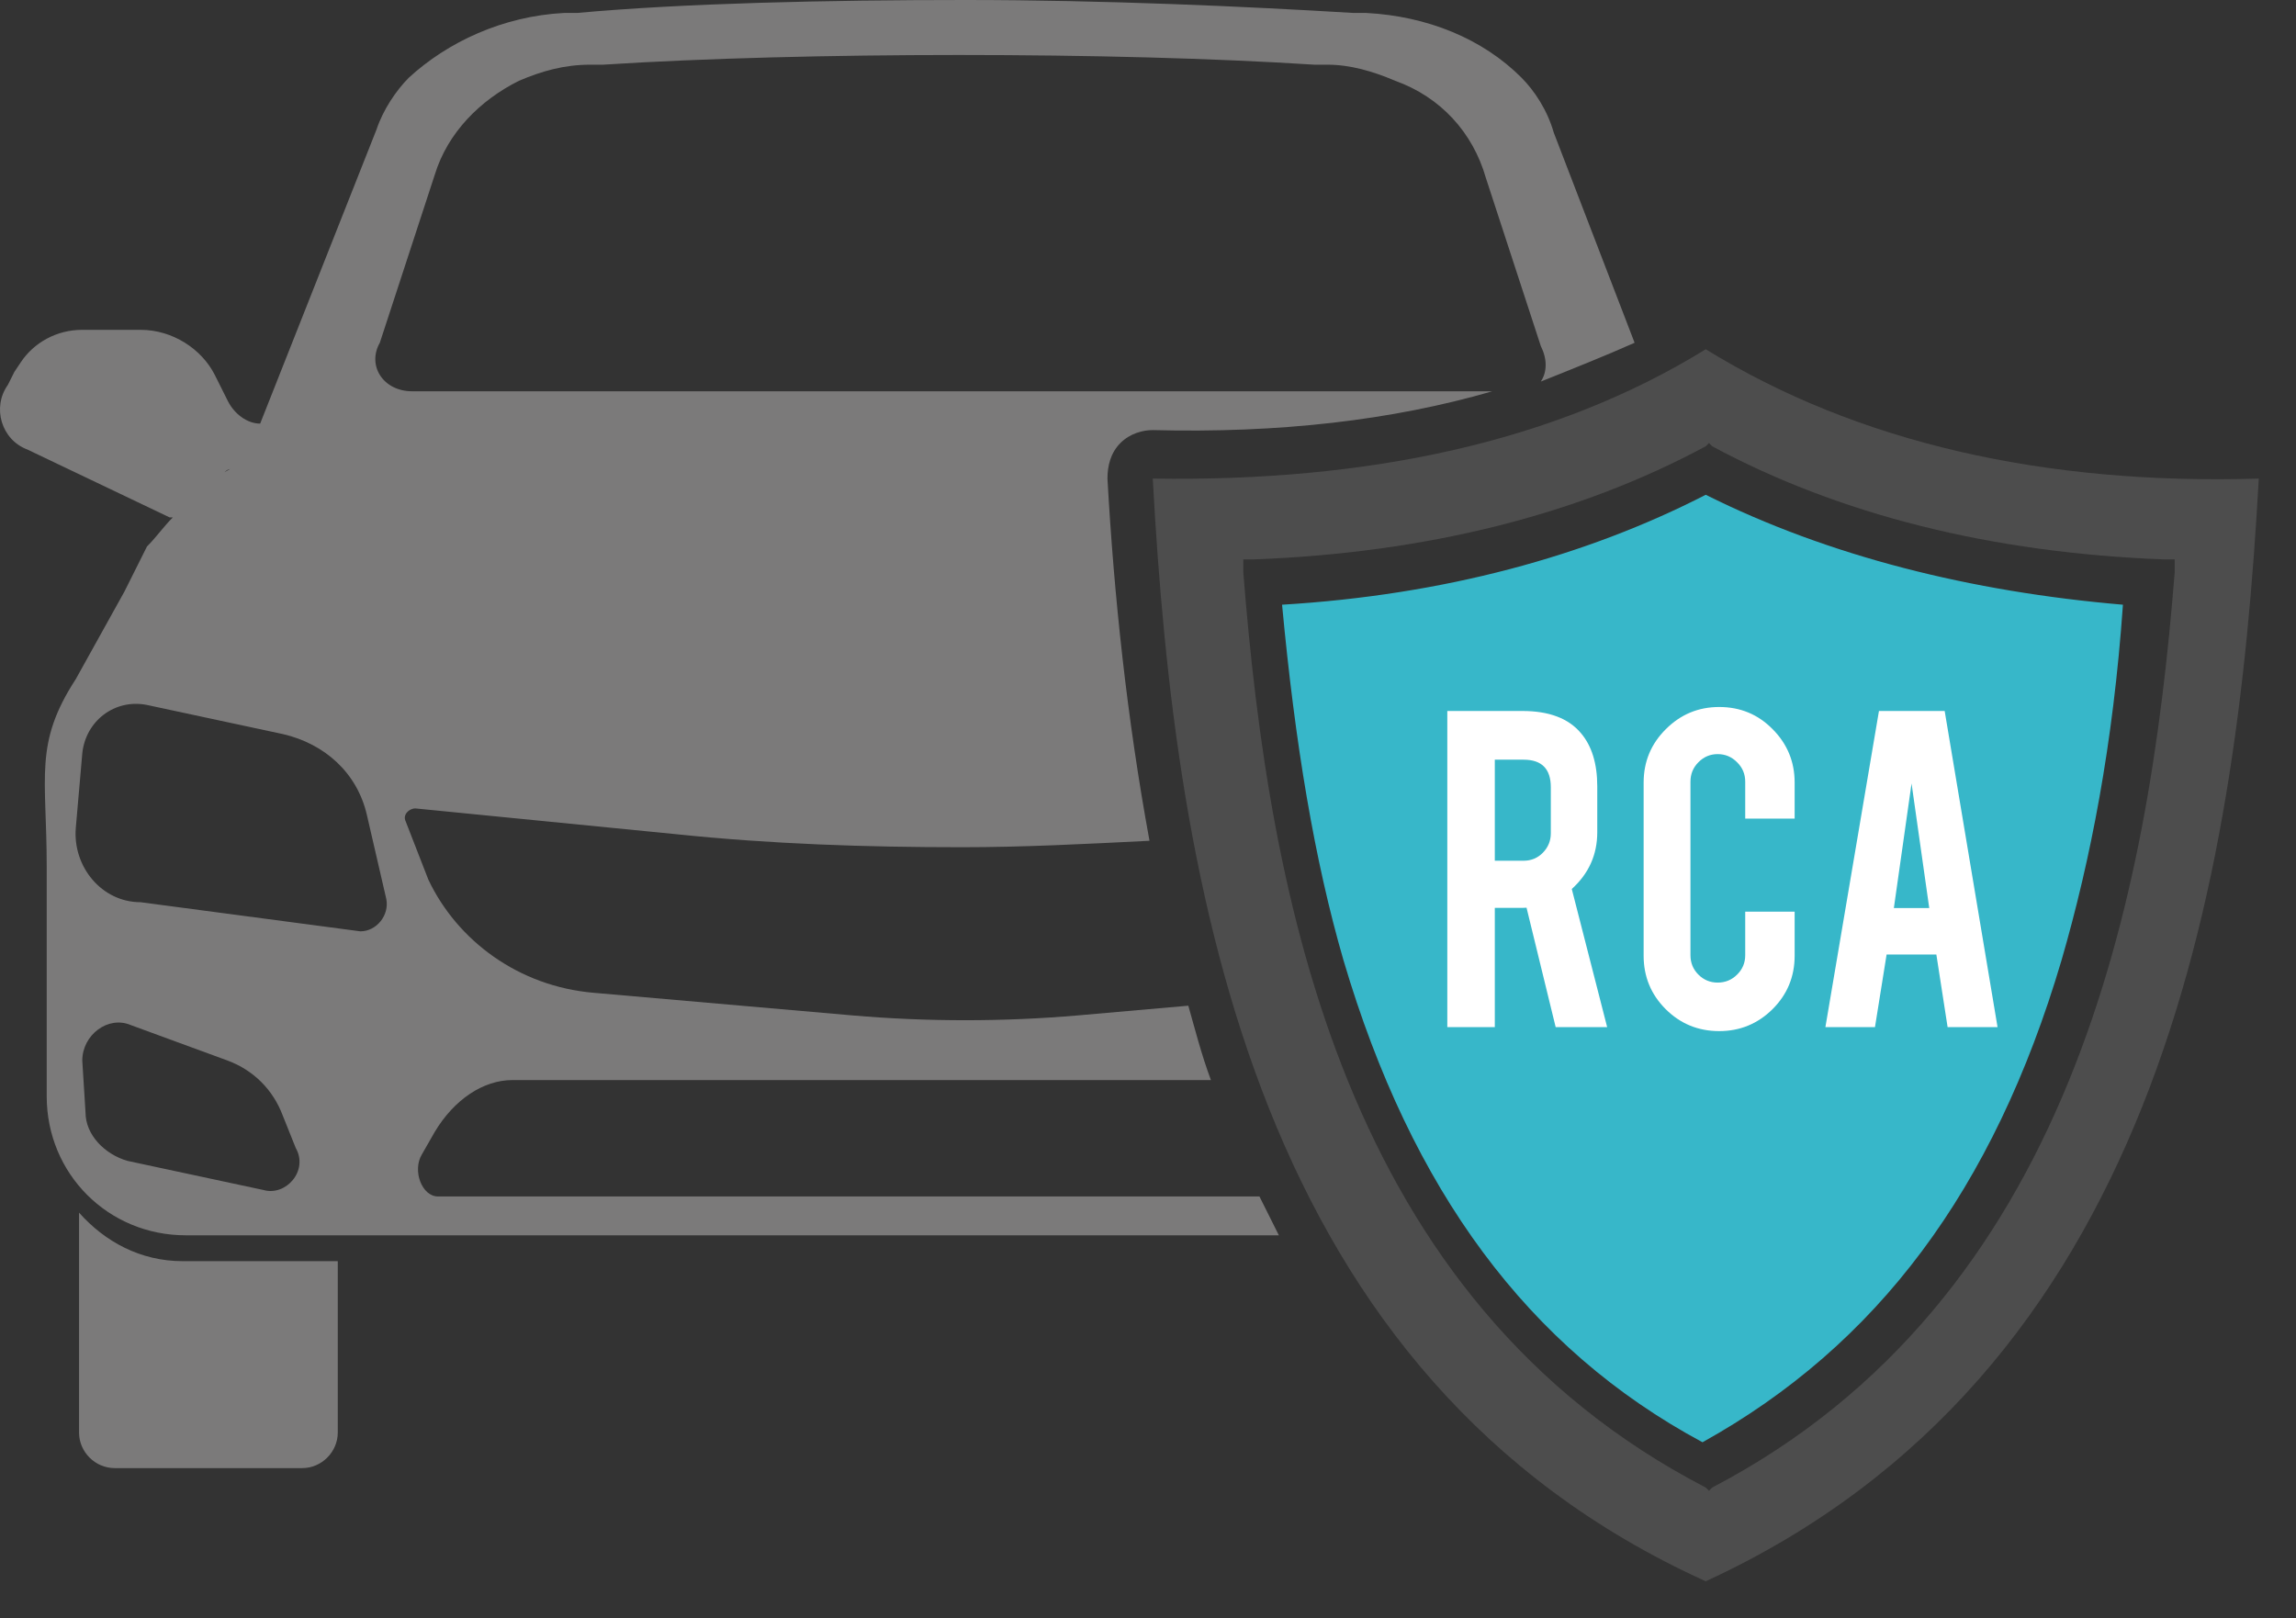 <?xml version="1.0" encoding="UTF-8"?>
<svg xmlns="http://www.w3.org/2000/svg" width="61" height="43" viewBox="0 0 61 43" fill="none">
  <rect x="0" y="0" width="61" height="43" fill="#333333" stroke="none"/>
  <path d="M40.421 2.062C39.39 1.031 37.929 0.43 36.297 0.344H35.953C33.117 0.172 29.337 0 25.642 0C21.948 0 18.167 0.086 15.332 0.344H14.988C13.356 0.43 11.895 1.117 10.864 2.062C10.521 2.406 10.177 2.921 10.005 3.437L6.912 11.256C6.568 11.256 6.224 10.998 6.053 10.655L5.709 9.967C5.365 9.28 4.592 8.764 3.733 8.764H2.186C1.499 8.764 0.897 9.108 0.554 9.624L0.382 9.881L0.21 10.225C-0.22 10.827 0.038 11.686 0.726 11.944L4.506 13.748C4.506 13.748 4.506 13.748 4.592 13.748C4.334 14.006 4.162 14.264 3.905 14.521L3.303 15.724C2.874 16.498 2.444 17.271 2.014 18.044C0.897 19.763 1.241 20.622 1.241 23.028V29.129C1.241 31.191 2.874 32.824 4.936 32.824H33.977C33.805 32.48 33.633 32.136 33.461 31.792H11.637C11.208 31.792 10.95 31.105 11.208 30.675L11.552 30.074C12.067 29.215 12.84 28.699 13.614 28.699H32.172C31.915 28.012 31.743 27.324 31.571 26.723L28.65 26.98C26.674 27.152 24.611 27.152 22.635 26.98L15.762 26.379C13.785 26.207 12.153 25.004 11.38 23.372L10.778 21.825C10.692 21.653 10.864 21.481 11.036 21.481L17.995 22.169C20.487 22.427 22.979 22.512 25.556 22.512C27.189 22.512 28.822 22.427 30.54 22.341C29.939 19.075 29.595 15.81 29.423 12.717C29.423 12.373 29.509 12.03 29.767 11.772C30.024 11.514 30.368 11.428 30.626 11.428C33.977 11.514 36.984 11.17 39.648 10.397H10.95C10.177 10.397 9.747 9.71 10.091 9.108L11.552 4.64C11.895 3.523 12.754 2.664 13.785 2.148C14.387 1.89 14.988 1.719 15.676 1.719H16.019C18.683 1.547 22.12 1.461 25.471 1.461C28.907 1.461 32.258 1.547 34.922 1.719H35.266C35.867 1.719 36.468 1.89 37.07 2.148C38.273 2.578 39.132 3.523 39.476 4.726L40.936 9.194C41.108 9.538 41.108 9.881 40.936 10.139C41.795 9.795 42.655 9.452 43.428 9.108L41.28 3.523C41.108 2.921 40.764 2.406 40.421 2.062ZM6.139 12.459C6.224 12.373 6.31 12.373 6.396 12.287C6.224 12.373 6.139 12.459 5.967 12.545C6.053 12.459 6.139 12.459 6.139 12.459ZM6.998 31.62L3.389 30.847C2.788 30.675 2.272 30.16 2.272 29.558L2.186 28.183C2.186 27.496 2.874 26.98 3.475 27.238L6.053 28.183C6.74 28.441 7.255 28.957 7.513 29.644L7.857 30.503C8.201 31.105 7.599 31.792 6.998 31.62ZM10.263 23.887C10.349 24.317 10.005 24.747 9.575 24.747L3.733 23.973C2.702 23.973 1.928 23.028 2.014 21.997L2.186 20.021C2.272 19.161 3.045 18.56 3.905 18.732L7.513 19.505C8.63 19.763 9.489 20.536 9.747 21.653L10.263 23.887ZM2.1 32.222V38.065C2.1 38.581 2.53 39.01 3.045 39.01H8.029C8.544 39.01 8.974 38.581 8.974 38.065V33.511H4.85C3.733 33.511 2.788 32.995 2.1 32.222Z" fill="#7B7A7A"></path>
  <path d="M45.318 9.28C41.28 11.772 36.297 12.803 30.626 12.717C31.227 23.715 33.375 36.604 45.318 42.017C57.261 36.518 59.409 23.629 60.011 12.717C54.34 12.889 49.357 11.772 45.318 9.28ZM57.777 15.209C57.089 23.887 55.027 34.542 45.49 39.526L45.404 39.611L45.318 39.526C35.695 34.542 33.719 23.887 33.032 15.209V14.865H33.289C37.929 14.693 41.968 13.662 45.318 11.858L45.404 11.772L45.49 11.858C48.841 13.662 52.879 14.693 57.519 14.865H57.777V15.209Z" fill="#4D4D4D"></path>
  <path d="M45.318 13.147C42.139 14.779 38.358 15.81 34.062 16.068C34.406 19.763 34.922 22.856 35.695 25.52C37.499 31.62 40.592 35.831 45.232 38.323C49.872 35.745 52.965 31.62 54.769 25.52C55.543 22.856 56.144 19.763 56.402 16.068C52.364 15.724 48.583 14.779 45.318 13.147ZM53.91 20.966C49.099 23.2 46.005 28.441 44.631 33.339C44.115 33.339 43.686 33.597 43.514 33.855C42.483 30.675 40.678 28.012 38.273 26.121C39.218 25.004 39.905 23.715 40.249 22.427C42.139 25.52 43.084 27.754 43.943 30.761C44.115 29.215 44.631 27.496 45.49 25.778C46.865 22.512 49.27 19.419 52.106 17.271C52.106 18.732 53.652 20.107 54.855 20.622C54.426 20.708 54.168 20.794 53.91 20.966Z" fill="#37B7C9"></path>
  <path d="M40.303 19.294L36.873 22.295L38.159 28.297L40.303 30.87L42.018 34.3L45.877 35.157L49.307 29.155L54.88 22.295V16.293H50.593L45.877 18.008L40.303 19.294Z" fill="#37B7C9"></path>
  <path d="M40.447 18.892C41.153 18.892 41.67 19.087 41.999 19.477C42.29 19.817 42.436 20.29 42.436 20.895V22.116C42.436 22.711 42.21 23.213 41.759 23.622L42.699 27.293H41.331L40.557 24.119C40.52 24.122 40.482 24.124 40.442 24.124H39.714V27.293H38.452V18.892H40.447ZM41.202 20.918C41.202 20.43 40.961 20.186 40.479 20.186H39.714V22.871H40.479C40.681 22.871 40.852 22.8 40.99 22.659C41.131 22.515 41.202 22.343 41.202 22.143V20.918ZM45.676 27.398C45.117 27.398 44.643 27.203 44.253 26.814C43.863 26.424 43.668 25.951 43.668 25.395V20.794C43.668 20.238 43.865 19.765 44.258 19.375C44.651 18.982 45.123 18.786 45.676 18.786C46.235 18.786 46.708 18.982 47.095 19.375C47.485 19.768 47.68 20.241 47.68 20.794V21.752H46.367V20.771C46.367 20.568 46.295 20.396 46.151 20.255C46.009 20.111 45.837 20.038 45.635 20.038C45.435 20.038 45.265 20.111 45.123 20.255C44.982 20.396 44.912 20.568 44.912 20.771V25.381C44.912 25.584 44.982 25.756 45.123 25.897C45.265 26.038 45.435 26.109 45.635 26.109C45.837 26.109 46.009 26.038 46.151 25.897C46.295 25.756 46.367 25.584 46.367 25.381V24.225H47.68V25.395C47.68 25.954 47.483 26.428 47.09 26.818C46.697 27.205 46.226 27.398 45.676 27.398ZM50.123 25.363L49.814 27.293H48.497L49.92 18.892H51.666L53.071 27.293H51.744L51.445 25.363H50.123ZM50.786 20.817L50.316 24.128H51.256L50.786 20.817Z" fill="white"></path>
</svg>
